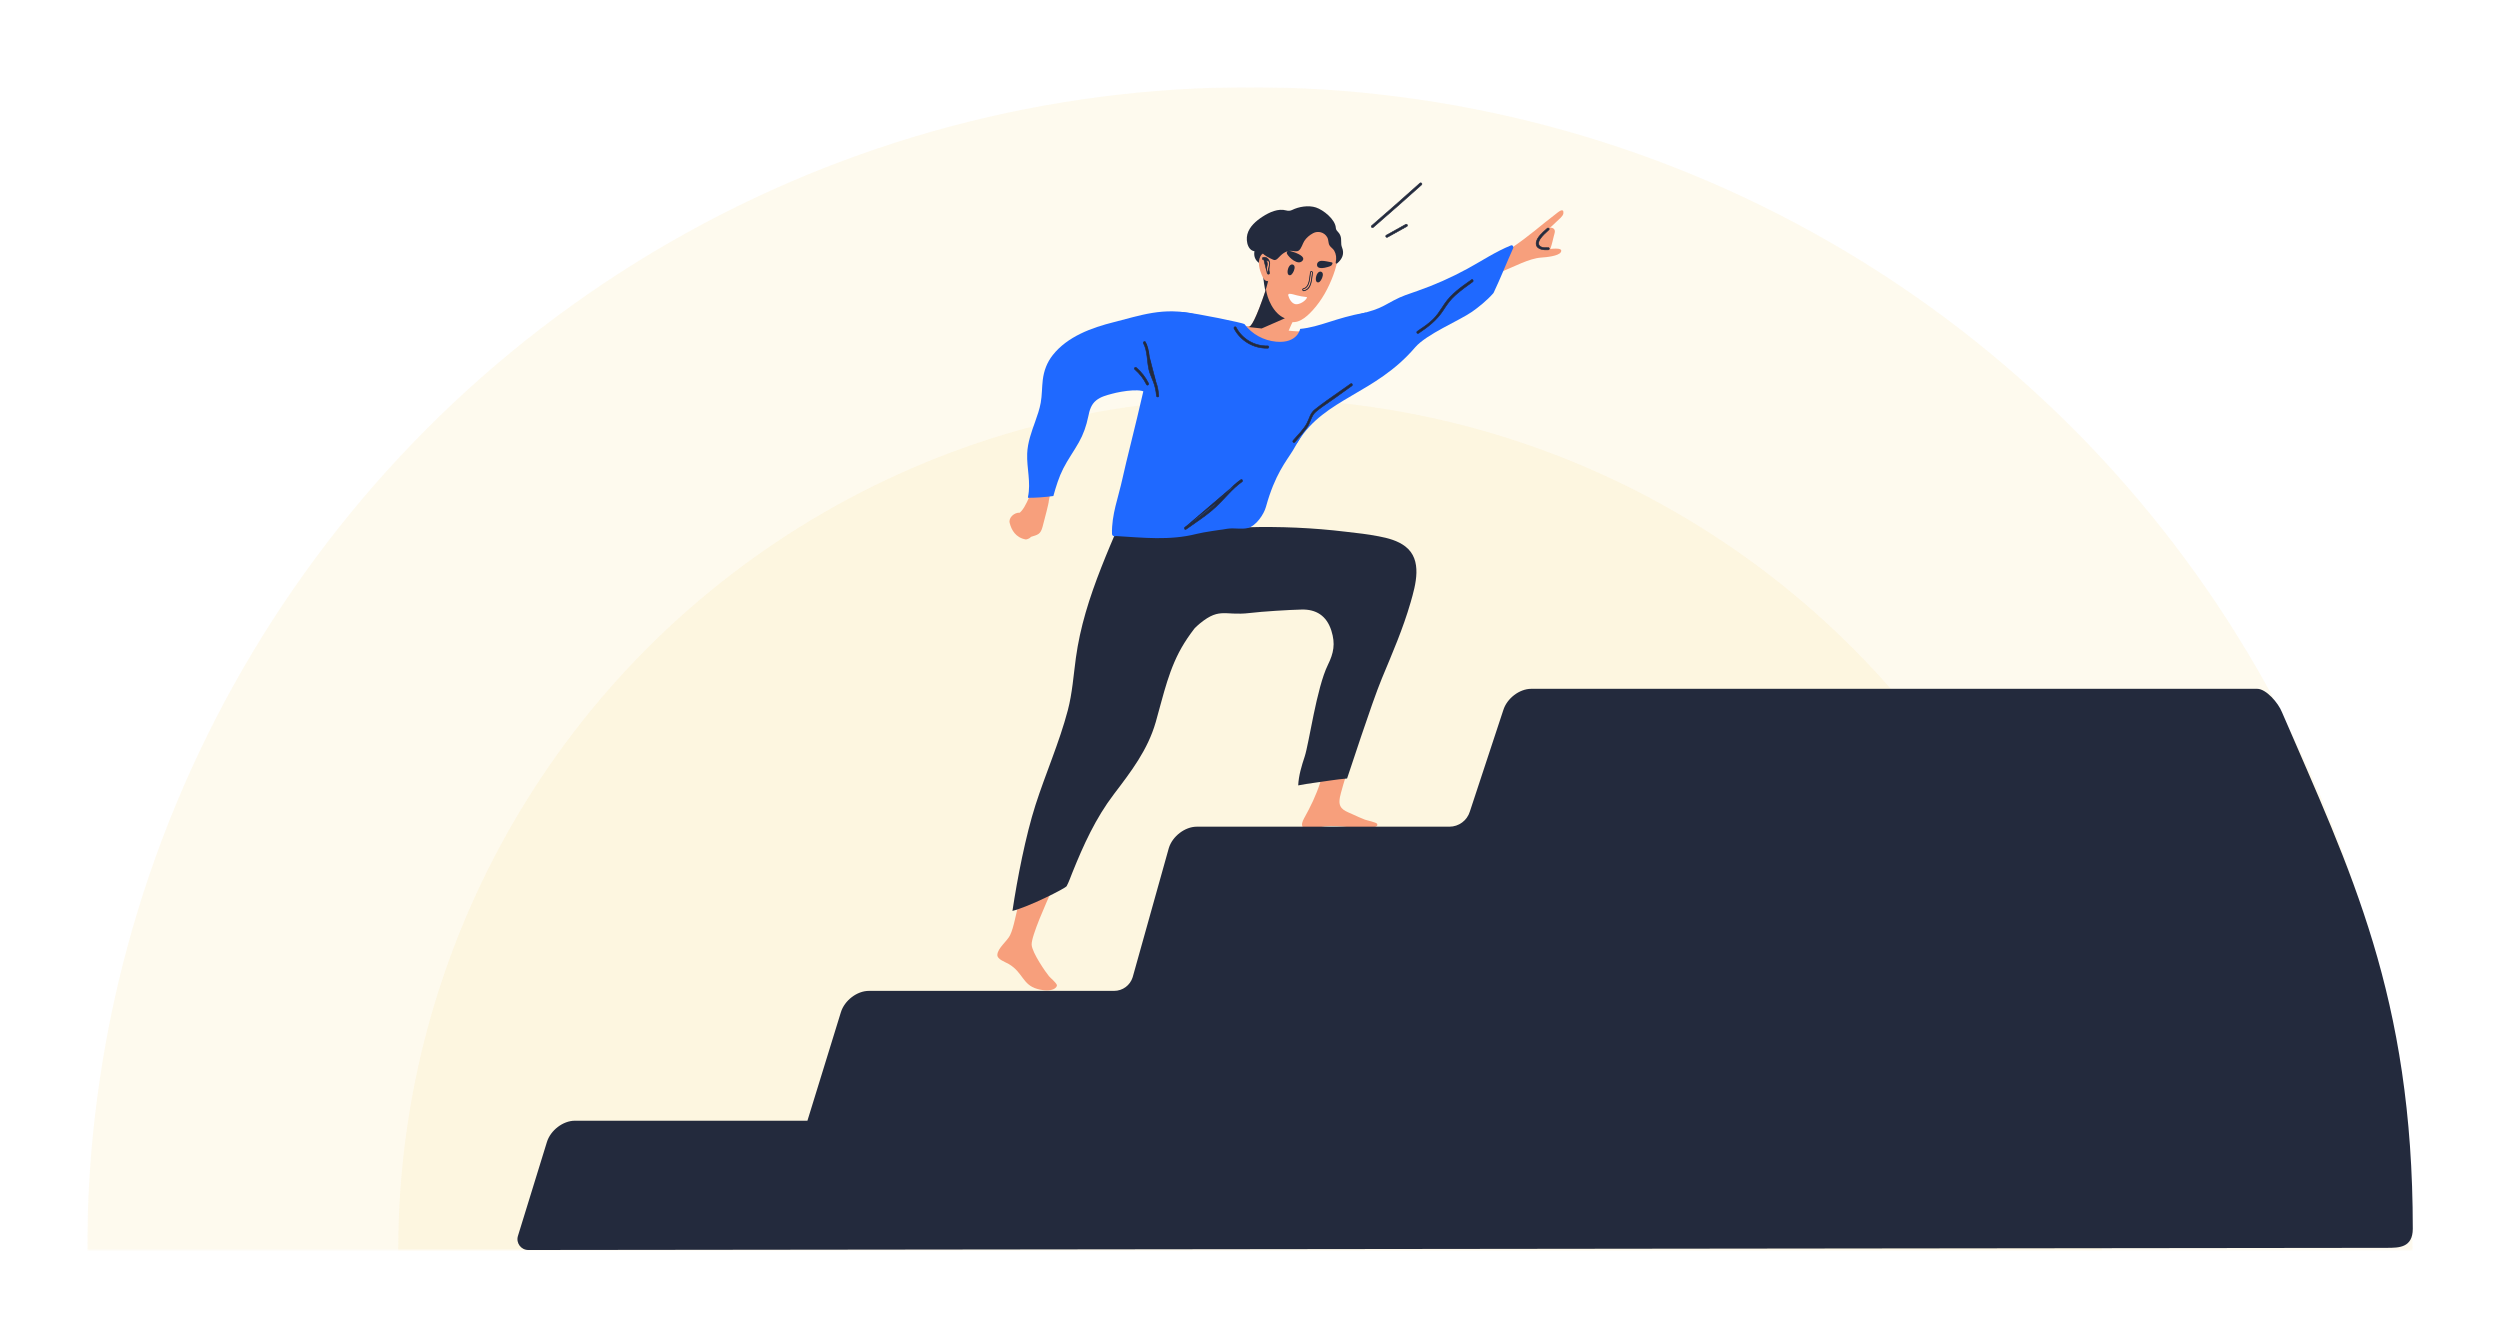 <svg width="860" height="460" viewBox="0 0 860 460" fill="none" xmlns="http://www.w3.org/2000/svg">
<rect width="860" height="460" fill="white"/>
<mask id="mask0_2_90190" style="mask-type:alpha" maskUnits="userSpaceOnUse" x="30" y="30" width="800" height="400">
<rect x="30" y="30" width="800" height="400" fill="#D9D9D9"/>
</mask>
<g mask="url(#mask0_2_90190)">
<circle opacity="0.15" cx="430" cy="430" r="293" fill="#F7E08E"/>
<circle opacity="0.15" cx="430" cy="430" r="400" fill="#F7E08E"/>
</g>
<path d="M450.357 114.401C450.172 114.109 449.849 113.912 449.382 113.946C440.509 114.562 431.797 110.315 423.033 113.194C422.452 113.386 422.203 113.865 422.201 114.346C421.712 114.953 421.778 116.034 422.756 116.304C427.478 117.61 432.333 118.878 437.205 119.48C442.062 120.077 446.128 118.501 450.449 116.46C451.441 115.993 451.121 114.823 450.357 114.403V114.401Z" fill="#F79F7C"/>
<path d="M438.728 89.511C438.604 86.539 436.792 82.512 433.695 81.661C433.552 81.621 433.441 81.683 433.377 81.778C433.32 81.799 433.268 81.839 433.232 81.917C432.215 84.235 430.357 87.361 432.312 89.736C432.808 90.338 433.486 90.599 433.858 91.305C434.404 92.338 434.361 93.727 434.492 94.884C434.71 96.801 434.942 98.704 435.412 100.581C435.481 100.854 435.82 100.854 435.964 100.652C436.434 99.998 436.562 99.138 436.795 98.377C437.124 97.299 437.456 96.22 437.781 95.142C438.339 93.3 438.806 91.454 438.725 89.513L438.728 89.511Z" fill="#232A3D"/>
<path d="M436.375 96.23C434.783 102.731 430.957 112.18 429.949 112.18C429.584 112.18 441.818 117.178 442.048 116.697C443.301 114.074 444.173 111.052 445.907 108.717C446.192 108.333 436.522 95.633 436.375 96.23Z" fill="#F79F7C"/>
<path d="M459.647 80.218C459.443 79.683 459.185 79.168 458.862 78.687C457.486 76.63 455.19 75.002 452.778 74.442C449.678 73.722 446.4 74.307 443.616 75.8C440.926 77.244 437.594 79.462 437.43 82.785C437.259 86.24 435.485 96.317 436.941 102.783C437.603 105.719 440.103 109.066 442.809 110.338C446.23 111.948 449.311 109.199 451.569 106.727C454.721 103.278 457.003 99.086 458.653 94.651C460.259 90.336 461.336 84.648 459.645 80.216L459.647 80.218Z" fill="#F79F7C"/>
<path d="M437.809 89.627C437.285 87.802 434.838 85.693 433.538 88.252C432.561 90.174 433.248 92.765 434.05 94.599C434.418 95.438 434.807 96.493 435.81 96.685C436.643 96.844 437.278 96.261 437.641 95.543C438.22 94.393 438.4 91.68 437.809 89.629V89.627Z" fill="#F79F7C"/>
<path d="M455.031 94.135C454.937 93.644 454.474 93.331 453.978 93.45C452.925 93.703 452.33 95.912 452.804 96.794C453.044 97.237 453.608 97.254 453.957 96.938C454.602 96.353 455.205 95.014 455.034 94.132L455.031 94.135Z" fill="#232A3D"/>
<path d="M445.317 91.675C445.222 91.184 444.759 90.871 444.264 90.99C443.21 91.243 442.615 93.452 443.089 94.334C443.329 94.777 443.894 94.794 444.242 94.478C444.887 93.893 445.49 92.554 445.319 91.672L445.317 91.675Z" fill="#232A3D"/>
<path d="M448.379 99.27C448.256 99.297 448.169 99.367 448.122 99.461C448.077 99.552 448.074 99.656 448.1 99.748C448.15 99.932 448.328 100.104 448.583 100.048L448.583 100.048C449.96 99.744 450.606 98.709 450.954 97.506C451.127 96.904 451.229 96.256 451.31 95.628C451.334 95.441 451.356 95.256 451.378 95.075C451.431 94.644 451.48 94.232 451.546 93.858L451.546 93.858C451.591 93.606 451.416 93.43 451.234 93.379C451.142 93.353 451.038 93.356 450.948 93.402C450.855 93.45 450.788 93.539 450.766 93.662L450.766 93.662C450.707 93.993 450.661 94.376 450.613 94.781C450.594 94.936 450.575 95.096 450.555 95.256C450.481 95.836 450.391 96.439 450.243 96.999C449.945 98.123 449.425 99.039 448.379 99.27ZM448.379 99.27C448.379 99.27 448.379 99.27 448.379 99.27L448.4 99.368M448.379 99.27C448.379 99.27 448.379 99.27 448.378 99.27L448.4 99.368M448.4 99.368C450.211 98.967 450.492 96.625 450.712 94.79C450.761 94.386 450.806 94.008 450.864 93.68C450.933 93.298 451.514 93.462 451.448 93.841C451.381 94.218 451.331 94.633 451.279 95.066C451.034 97.086 450.746 99.469 448.561 99.951C448.182 100.034 448.021 99.451 448.4 99.368Z" fill="#232A3D" stroke="#232A3D" stroke-width="0.2"/>
<path d="M449.557 102.482C449.641 102.316 449.605 102.198 449.365 102.176C448.251 102.074 447.143 101.854 446.059 101.586C445.203 101.375 444.349 101.046 443.457 101.072C443.284 101.077 443.201 101.209 443.206 101.335C443.149 101.389 443.116 101.463 443.137 101.558C443.414 102.686 444.285 104.437 445.687 104.639C446.979 104.823 448.976 103.65 449.56 102.48L449.557 102.482Z" fill="#FDFEFF"/>
<path d="M458.068 90.243C456.924 90.061 455.696 89.684 454.529 89.722C453.86 89.743 453.08 90.177 453.049 91.07C453.001 92.416 454.783 92.298 455.667 92.111C456.301 91.976 457.337 91.753 457.887 91.404C458.108 91.265 458.777 90.355 458.068 90.241V90.243Z" fill="#232A3D"/>
<path d="M443.229 86.25C442.854 86.207 442.503 86.894 442.71 87.288C443.412 88.627 446.5 91.431 448.044 89.703C449.602 87.956 444.32 86.371 443.229 86.25Z" fill="#232A3D"/>
<path d="M461.64 85.077C461.106 83.747 461.623 82.396 461.087 81.055C460.852 80.465 460.504 79.974 460.072 79.552C459.749 79.239 459.552 78.829 459.524 78.381C459.332 75.442 455.212 72.205 452.703 71.376C450.124 70.522 446.785 71.082 444.446 72.248C443.822 72.561 443.099 72.568 442.425 72.38C439.733 71.632 436.714 72.973 434.304 74.542C432.117 75.966 429.774 77.948 429.084 80.616C428.45 83.062 429.404 87.072 432.644 86.382C434.183 86.055 433.6 85.788 434.345 87.065C434.833 87.904 437.053 88.937 437.997 89.345C438.711 89.653 439.188 89.288 439.691 88.762C440.929 87.463 442.16 86.285 444.079 86.281C444.959 86.278 446.035 86.75 446.799 86.171C447.7 85.489 448.087 83.837 448.675 82.913C449.349 81.856 450.44 80.891 451.699 80.218C453.419 79.299 455.558 79.896 456.538 81.581L456.559 81.616C457.067 82.498 456.87 83.555 457.332 84.377C457.721 85.072 458.554 85.494 458.974 86.238C459.645 87.432 459.797 88.781 459.505 90.108C459.496 90.153 459.496 90.196 459.505 90.236C459.311 90.492 459.697 90.85 459.972 90.613C461.765 89.063 462.546 87.319 461.647 85.077H461.64Z" fill="#232A3D"/>
<path d="M434.746 89.328L434.746 89.328C434.627 89.369 434.516 89.354 434.428 89.297C434.342 89.243 434.286 89.155 434.261 89.063C434.211 88.879 434.276 88.64 434.52 88.556C434.993 88.391 435.458 88.515 435.839 88.778C436.218 89.04 436.522 89.446 436.681 89.867M434.746 89.328L436.588 89.902M434.746 89.328L434.747 89.328C435.002 89.24 435.202 89.269 435.36 89.364C435.522 89.46 435.652 89.631 435.75 89.844C435.948 90.272 435.997 90.827 435.946 91.132L435.946 91.132C435.922 91.274 435.89 91.414 435.856 91.557C435.854 91.568 435.851 91.579 435.849 91.59C435.813 91.744 435.777 91.902 435.754 92.063C435.654 92.747 435.737 93.388 435.94 94.036M434.746 89.328L435.94 94.036M436.681 89.867L436.588 89.902M436.681 89.867C436.681 89.867 436.681 89.867 436.681 89.867L436.588 89.902M436.681 89.867C436.861 90.339 436.811 90.814 436.733 91.273M436.588 89.902C436.763 90.364 436.709 90.833 436.626 91.307M436.733 91.273L436.699 91.239L436.696 91.237L436.626 91.307M436.733 91.273L436.736 91.276L436.727 91.327C436.721 91.36 436.715 91.392 436.71 91.424C436.556 92.301 436.443 92.947 436.714 93.816L436.714 93.816C436.751 93.937 436.733 94.047 436.675 94.135C436.619 94.22 436.531 94.275 436.439 94.301C436.346 94.326 436.242 94.323 436.149 94.281C436.054 94.238 435.977 94.156 435.94 94.036M436.733 91.273C436.73 91.29 436.727 91.308 436.724 91.325L436.63 91.308L436.626 91.307M436.626 91.307L435.94 94.036M435.94 94.036C435.94 94.037 435.94 94.037 435.94 94.037L436.035 94.007L435.94 94.036C435.94 94.036 435.94 94.036 435.94 94.036Z" fill="#232A3D" stroke="#232A3D" stroke-width="0.2"/>
<path d="M534.481 78.685C533.798 78.083 532.306 78.277 531.493 78.336C531.187 78.36 530.978 78.509 530.852 78.713C530.793 78.746 530.736 78.787 530.681 78.836C528.978 80.405 527.515 82.375 527.041 84.686C526.863 85.553 526.758 86.454 527.676 86.885C528.737 87.385 530.247 87.245 531.343 86.97C532.337 86.724 533.053 86.321 533.402 85.337C533.881 83.984 534.178 82.531 534.531 81.14C534.73 80.358 535.205 79.322 534.479 78.682L534.481 78.685Z" fill="#F79F7C"/>
<path d="M450.07 76.466C449.714 76.609 449.868 77.192 450.231 77.049C451.984 76.35 456.746 76.132 456.583 79.104C456.561 79.493 457.166 79.49 457.188 79.104C457.373 75.708 452.228 75.606 450.07 76.466Z" fill="#232A3D"/>
<path d="M446.804 78.616C446.076 79.099 445.705 79.716 445.354 80.505C445.226 80.794 445.077 81.422 444.906 81.595C444.503 81.998 443.858 81.825 443.365 81.896C442.643 82.003 441.96 82.313 441.389 82.763C441.052 83.026 440.748 83.349 440.514 83.707C440.243 84.117 440.044 84.915 439.612 85.186C439.285 85.392 439.586 85.916 439.918 85.707C440.589 85.283 440.592 84.652 441.035 84.01C441.875 82.794 443.054 82.564 444.432 82.479C445.981 82.382 445.907 79.936 447.112 79.137C447.435 78.924 447.133 78.4 446.806 78.616H446.804Z" fill="#232A3D"/>
<path d="M361.296 169.56C361.384 168.949 360.796 168.678 360.333 168.818C358.718 168.451 357.1 168.382 355.45 168.645C355.046 168.709 354.864 169.015 354.859 169.33C353.804 171.359 352.845 174.177 351.318 175.853C351.154 176.033 350.981 176.199 350.806 176.362C348.982 176.239 346.864 178.026 347.331 179.898C347.938 182.327 349.371 184.913 352.822 185.572C353.083 185.622 354.264 185.273 354.622 184.688C357.048 183.929 357.921 183.842 358.64 181.225C359.387 178.505 360.893 172.587 360.77 172.414C360.981 171.489 361.149 170.544 361.291 169.56H361.296Z" fill="#F79F7C"/>
<path d="M472.918 284.517C473.632 284.29 473.99 283.934 473.724 283.396C473.461 282.868 470.178 282.211 469.521 281.953C468.096 281.396 466.696 280.773 465.311 280.123C463.153 279.111 460.66 278.509 460.779 275.549C460.85 273.75 461.654 271.7 462.069 269.958C462.078 269.918 463.974 263.723 463.978 263.685C464.258 263.372 466.571 255.305 464.353 259.909C463.132 262.45 456.718 267.017 453.976 267.681C453.129 267.885 453.405 269.117 454.185 269.105C452.781 273.497 450.834 277.523 448.578 281.555C448.277 282.095 448.051 282.652 447.93 283.185C447.651 284.434 448.699 285.584 449.973 285.446C451.906 285.235 453.877 284.484 455.738 284.268C458.566 283.939 461.362 284.242 464.17 284.588C464.944 284.683 470.674 285.228 472.915 284.515L472.918 284.517Z" fill="#F79F7C"/>
<path d="M535.871 73.073C529.213 78.175 526.241 81.031 520.236 85.112C519.925 85.323 519.679 85.423 519.588 85.643C518.025 86.435 515.696 89.926 515.324 91.397C515.139 92.127 510.649 96.882 513.813 95.289C513.984 95.384 514.65 94.206 516.631 93.424C520.717 91.812 526.071 88.869 530.157 88.608C531.913 88.496 536.201 88.091 536.941 86.717C537.946 84.847 533.151 85.664 531.08 85.899C530.999 85.908 530.916 85.918 530.836 85.925C529.216 86.089 528.056 84.356 528.836 82.927C528.919 82.773 528.99 82.657 529.033 82.593C529.365 82.112 529.73 81.666 530.127 81.249C531.851 79.431 533.819 77.872 535.596 76.109C536.248 75.462 537.702 74.367 537.807 73.383C537.897 72.523 537.671 71.693 535.869 73.075L535.871 73.073Z" fill="#F79F7C"/>
<path d="M483.394 187.951C480.804 185.97 477.474 185.107 474.327 184.503C469.863 183.647 467.534 183.472 463.022 182.925C451.683 181.55 440.262 181.062 428.847 181.384C428.832 181.384 428.82 181.389 428.806 181.389C425.889 179.803 422.573 178.516 419.333 179.855C415.816 181.308 415.092 185.181 414.039 188.433C410.733 198.638 406.395 208.461 401.179 217.832C400.612 218.852 402.175 219.766 402.744 218.747C402.825 218.6 402.906 218.451 402.986 218.304C403.076 218.287 411.174 215.849 411.252 215.778C419.485 208.36 420.73 211.988 429.957 210.869C434.326 210.341 443.367 209.789 447.769 209.684C452.66 209.568 456.332 211.708 457.994 216.96C459.422 221.475 458.786 224.668 456.787 228.73C452.902 236.615 450.331 255.672 448.806 260.277C447.722 263.55 446.747 266.78 446.581 270.179C448.398 269.835 450.222 269.527 452.06 269.288C455.627 268.823 459.802 268.086 463.397 267.799C464.049 266.048 471.817 241.926 475.361 233.389C478.968 224.698 482.612 216.354 485.228 207.3C486.999 201.169 489.452 192.578 483.399 187.951H483.394Z" fill="#232A3D"/>
<path d="M411.212 108.12C400.278 105.449 392.033 108.613 383.162 110.82C375.606 112.701 367.188 115.752 362.152 122.146C360.165 124.67 359.1 127.514 358.716 130.687C358.398 133.311 358.476 135.97 358.004 138.577C357.608 140.76 356.88 142.855 356.137 144.938C354.847 148.564 353.495 152.164 353.351 156.053C353.163 161.059 354.695 165.934 353.628 170.923C353.602 171.039 353.602 171.148 353.616 171.25C356.541 171.248 359.458 171.02 362.359 170.634C363.258 167.382 364.244 164.147 365.779 161.132C367.354 158.04 369.406 155.229 371.104 152.209C372.71 149.356 373.694 146.517 374.353 143.317C374.799 141.153 375.314 139.153 377.126 137.703C378.665 136.47 380.632 135.972 382.503 135.463C386.184 134.46 393.568 133.389 394.327 135.442C395.477 138.558 400.897 131.273 403.693 129.379C406.039 127.791 411.736 108.246 411.209 108.118L411.212 108.12Z" fill="#1F69FF"/>
<path d="M433.675 86.183C433.367 86.188 433.056 86.174 432.75 86.131C432.371 86.079 432.205 86.66 432.589 86.714C432.95 86.764 433.31 86.793 433.675 86.788C434.064 86.783 434.064 86.179 433.675 86.183Z" fill="#232A3D"/>
<path d="M363.526 338.731C362.994 337.721 361.472 336.536 360.834 335.788C359.866 334.65 355.075 327.817 354.89 325.018C354.693 322.049 360.224 309.912 361.51 306.971C361.825 306.248 361.042 305.601 360.506 305.828C360.366 305.769 360.196 305.762 360.001 305.84C356.19 307.374 351.942 306.791 350.495 311.004C349.475 313.974 348.839 318.934 347.442 321.755C346.439 323.781 343.185 326.142 343.085 328.488C343.019 330.031 345.787 330.898 347.044 331.64C351.899 334.508 351.752 338.776 356.792 340.182C362.205 341.691 363.924 339.487 363.526 338.731Z" fill="#F79F7C"/>
<path d="M419.129 177.22C409.072 173.167 395.999 175.826 386.236 179.787C385.845 179.554 385.337 179.588 385.107 180.123C380.817 190.165 376.502 200.24 373.459 210.746C371.979 215.851 370.824 221.044 370.103 226.31C369.275 232.349 368.879 238.442 367.323 244.357C364.411 255.428 359.693 266.057 356.197 276.959C352.812 287.52 349.94 302.302 348.296 313.275C348.251 313.303 348.216 313.339 348.178 313.374C353.659 312.066 366.529 305.598 366.934 304.826C367.708 303.354 368.267 301.726 368.865 300.24C372.752 290.594 376.87 281.505 383.193 273.181C389.142 265.351 394.822 257.978 397.579 248.382C400.294 238.928 402.106 229.69 407.4 221.214C412.95 212.329 420.782 205.089 430.018 200.162C430.17 200.081 430.274 199.977 430.348 199.863C430.526 199.718 430.649 199.498 430.654 199.199C430.822 190.501 427.893 180.749 419.129 177.218V177.22Z" fill="#232A3D"/>
<path d="M513.808 100.709C516.201 95.666 518.231 90.464 520.537 85.373C520.767 84.866 520.304 84.202 519.787 84.411C514.553 86.517 509.679 89.783 504.736 92.476C499.209 95.483 493.441 98.052 487.495 100.112C484.736 101.067 482.073 101.913 479.494 103.314C477.208 104.556 475.024 105.871 472.528 106.677C466.435 108.644 461.544 109.334 453.793 112.566C453.459 112.386 453.143 114.147 452.923 114.586C449.811 120.769 447.266 127.201 445.098 133.768C443.997 137.101 442.992 140.461 442.036 143.836C441.023 147.417 440.264 151.136 438.677 154.52C438.25 155.428 439.605 156.226 440.032 155.312C440.101 155.162 440.165 155.011 440.233 154.861C440.338 154.823 444.564 155.127 446.609 151.797C455.714 136.982 473.093 135.551 486.781 119.522C490.666 114.972 501.878 110.36 506.311 107.298C508.459 105.814 511.495 103.394 513.696 100.877C513.742 100.825 513.78 100.768 513.808 100.707V100.709Z" fill="#1F69FF"/>
<path d="M443.946 77.73C443.533 77.967 443.172 78.239 442.876 78.616C442.392 79.232 442.34 79.275 441.536 79.393C440.471 79.55 439.539 80.005 438.699 80.666C438.393 80.905 438.825 81.332 439.126 81.093C439.653 80.678 440.219 80.365 440.857 80.161C441.389 79.993 441.963 80.066 442.477 79.917C442.653 79.867 442.757 79.82 442.883 79.701C443.386 79.23 443.595 78.623 444.249 78.251C444.586 78.059 444.282 77.535 443.943 77.73H443.946Z" fill="#232A3D"/>
<path d="M471.926 112.725C471.926 112.524 471.872 112.358 471.782 112.225C471.976 111.673 470.394 107.412 469.666 107.539C459.391 109.343 454.199 112.471 447.247 113.142C447.247 113.142 446.37 118.207 439.015 117.541C434.695 117.15 430.654 114.953 428.088 111.483C427.82 111.121 411.748 107.762 407.021 107.355C402.054 106.928 403.093 109.407 398.565 111.251C398.25 111.379 398.072 111.623 398.001 111.891C397.956 111.964 397.915 112.045 397.889 112.14C397.031 115.244 397.42 118.261 397.543 121.43C397.661 124.502 393.988 131.619 393.304 134.612C390.513 146.867 387.444 158.535 386.12 164.659C384.752 170.992 382.349 177.052 382.529 183.626C382.55 184.403 383.366 184.659 383.895 184.399C393.224 184.956 402.429 186.008 411.594 183.669C414.056 183.041 419.798 182.256 422.314 181.877C424.544 181.541 427.094 182.164 429.221 181.645C432.086 180.946 434.776 176.931 435.478 174.385C438.592 163.083 442.454 158.734 444.79 154.895C447.413 150.586 450.288 144.779 453.77 141.362C457.048 138.143 460.468 135.079 463.988 132.128C464.047 132.09 464.106 132.045 464.161 131.986C464.476 131.716 464.771 131.462 465.067 131.216C465.371 130.965 465.423 130.654 465.326 130.379C466.689 127.798 466.343 124.724 467.64 121.97C469.17 118.726 471.898 116.543 471.919 112.718L471.926 112.725Z" fill="#1F69FF"/>
<path d="M488.45 63.006L488.45 63.006C482.965 67.935 477.429 72.81 471.849 77.632C471.754 77.715 471.711 77.818 471.716 77.922C471.721 78.023 471.77 78.115 471.837 78.183C471.972 78.316 472.211 78.38 472.406 78.21C477.988 73.387 483.524 68.512 489.011 63.582L489.011 63.581C489.104 63.497 489.145 63.393 489.14 63.289C489.134 63.188 489.086 63.096 489.018 63.028C488.883 62.894 488.644 62.833 488.45 63.006Z" fill="#232A3D" stroke="#232A3D" stroke-width="0.2"/>
<path d="M483.566 77.187L483.566 77.187L476.891 80.906L476.891 80.906C476.782 80.967 476.718 81.06 476.699 81.162C476.679 81.262 476.703 81.364 476.752 81.447C476.8 81.529 476.877 81.6 476.973 81.634C477.072 81.669 477.185 81.663 477.295 81.602L477.295 81.602L483.969 77.883L483.969 77.883C484.079 77.822 484.142 77.729 484.162 77.627C484.181 77.527 484.157 77.425 484.109 77.343C484.061 77.26 483.984 77.189 483.887 77.155C483.789 77.12 483.676 77.126 483.566 77.187Z" fill="#232A3D" stroke="#232A3D" stroke-width="0.2"/>
<path d="M464.373 132.205H464.376C463.135 133.092 461.878 133.967 460.619 134.844C457.845 136.776 455.061 138.714 452.42 140.802L452.42 140.802C451.55 141.49 451.082 142.226 450.714 143.017C450.564 143.34 450.43 143.674 450.292 144.016C450.262 144.09 450.232 144.165 450.202 144.241C450.031 144.662 449.848 145.098 449.615 145.551L449.615 145.551C449.055 146.646 448.258 147.674 447.399 148.666C447.014 149.111 446.618 149.547 446.226 149.98C446.18 150.03 446.135 150.08 446.089 150.13C445.653 150.611 445.223 151.088 444.825 151.562H444.825C444.659 151.759 444.723 151.999 444.856 152.133C444.924 152.201 445.015 152.25 445.116 152.254C445.221 152.258 445.324 152.214 445.405 152.117L445.405 152.117C445.822 151.621 446.251 151.127 446.68 150.632C447.661 149.503 448.649 148.365 449.531 147.166C450.081 146.42 450.424 145.568 450.759 144.736C450.822 144.582 450.884 144.428 450.946 144.276C451.351 143.298 451.798 142.375 452.618 141.67L452.553 141.594L452.618 141.67C453.947 140.528 455.42 139.521 456.888 138.518C457.554 138.063 458.219 137.609 458.868 137.144L458.868 137.144C459.898 136.405 460.927 135.666 461.956 134.928L461.959 134.926L461.96 134.925C462.989 134.186 464.019 133.446 465.049 132.707L465.049 132.707C465.258 132.557 465.256 132.309 465.161 132.145C465.113 132.063 465.037 131.992 464.94 131.963C464.839 131.932 464.729 131.95 464.627 132.023L464.373 132.205Z" fill="#232A3D" stroke="#232A3D" stroke-width="0.2"/>
<path d="M426.836 165.03L426.837 165.03C426.94 164.957 427.05 164.941 427.151 164.971C427.248 165.001 427.324 165.072 427.372 165.154C427.467 165.318 427.468 165.566 427.258 165.715L427.2 165.633L427.258 165.715C425.547 166.923 424.064 168.369 422.625 169.873C422.223 170.293 421.823 170.719 421.424 171.145C420.396 172.24 419.365 173.339 418.267 174.368L418.267 174.368C415.968 176.524 413.332 178.354 410.726 180.164C409.817 180.795 408.911 181.424 408.025 182.062L408.025 182.063C407.923 182.136 407.812 182.154 407.712 182.123C407.615 182.094 407.539 182.023 407.491 181.941C407.396 181.777 407.394 181.529 407.602 181.379M426.836 165.03L407.661 181.46M426.836 165.03C425.228 166.166 423.814 167.5 422.459 168.891C421.897 169.468 421.346 170.052 420.796 170.636C420.016 171.465 419.236 172.293 418.425 173.096M426.836 165.03L418.495 173.167M407.602 181.379C407.602 181.379 407.602 181.379 407.602 181.379L407.661 181.46M407.602 181.379C407.602 181.379 407.602 181.379 407.602 181.379L407.661 181.46M407.602 181.379C408.467 180.755 409.347 180.142 410.229 179.528C413.09 177.534 415.97 175.528 418.425 173.096M407.661 181.46C408.523 180.838 409.401 180.227 410.281 179.613C413.144 177.619 416.034 175.605 418.495 173.167M418.425 173.096C418.425 173.096 418.425 173.096 418.425 173.096L418.495 173.167M418.425 173.096L418.495 173.167" fill="#232A3D" stroke="#232A3D" stroke-width="0.2"/>
<path d="M496.17 105.683C495.194 107.176 494.238 108.639 492.935 109.892C491.311 111.454 489.431 112.712 487.553 113.967L487.553 113.967C487.337 114.111 487.337 114.359 487.433 114.523C487.481 114.605 487.558 114.676 487.654 114.706C487.754 114.738 487.865 114.724 487.97 114.655L487.97 114.654C491.301 112.427 494.28 110.143 496.481 106.719C497.709 104.81 498.931 103.047 500.639 101.547L500.639 101.547C502.526 99.889 504.548 98.38 506.603 96.938C506.814 96.79 506.813 96.542 506.717 96.378C506.669 96.296 506.593 96.225 506.497 96.195C506.446 96.18 506.393 96.176 506.34 96.185V96.139L506.182 96.25C506.124 96.291 506.066 96.331 506.008 96.372C502.731 98.671 499.238 101.121 496.959 104.49L496.959 104.49C496.69 104.888 496.429 105.286 496.17 105.683Z" fill="#232A3D" stroke="#232A3D" stroke-width="0.2"/>
<path d="M436.085 118.984L436.085 118.984C431.545 119.108 427.328 116.634 425.22 112.615L425.22 112.615C425.162 112.503 425.071 112.438 424.969 112.417C424.869 112.397 424.768 112.421 424.685 112.469C424.521 112.565 424.401 112.781 424.521 113.013L424.522 113.013C426.757 117.278 431.275 119.919 436.09 119.788L436.09 119.788C436.216 119.784 436.316 119.732 436.383 119.652C436.448 119.574 436.479 119.474 436.479 119.378C436.479 119.282 436.448 119.183 436.381 119.107C436.312 119.028 436.211 118.981 436.085 118.984Z" fill="#232A3D" stroke="#232A3D" stroke-width="0.2"/>
<path d="M428.26 198.695C423.303 204.321 415.455 206.272 410.685 212.109C410.441 212.408 410.865 212.836 411.112 212.535C415.877 206.703 423.728 204.75 428.687 199.121C428.944 198.83 428.517 198.403 428.26 198.695Z" fill="#232A3D"/>
<path d="M532.883 85.301C532.839 85.254 532.782 85.22 532.715 85.206V85.189L532.607 85.197C531.819 85.256 531.036 85.246 530.291 84.994C529.938 84.874 529.696 84.701 529.538 84.5C529.381 84.299 529.302 84.062 529.287 83.807C529.257 83.291 529.483 82.701 529.823 82.196L529.823 82.196C530.578 81.072 531.653 80.1 532.669 79.181C532.718 79.138 532.766 79.094 532.814 79.05L532.815 79.05C532.9 78.973 532.937 78.877 532.932 78.78C532.927 78.687 532.882 78.603 532.82 78.541C532.697 78.417 532.477 78.36 532.299 78.52L532.299 78.52L532.298 78.52C532.149 78.655 531.984 78.801 531.808 78.956C531.196 79.494 530.456 80.145 529.827 80.86C529.019 81.778 528.372 82.826 528.433 83.9L528.433 83.9C528.489 84.902 529.202 85.438 530.051 85.707C530.898 85.976 531.906 85.99 532.622 85.937L532.622 85.937C532.859 85.919 532.973 85.722 532.973 85.549C532.974 85.462 532.946 85.37 532.883 85.301Z" fill="#232A3D" stroke="#232A3D" stroke-width="0.2"/>
<path d="M397.619 131.358C398.231 132.932 398.482 134.503 398.624 136.168C398.635 136.293 398.593 136.397 398.516 136.468C398.442 136.536 398.342 136.566 398.247 136.566C398.057 136.565 397.842 136.441 397.82 136.185L397.82 136.185C397.666 134.394 397.331 132.766 396.655 131.107L396.655 131.107C396.559 130.868 396.46 130.63 396.361 130.393C395.909 129.307 395.457 128.218 395.194 127.055L395.194 127.055C394.952 125.981 394.83 124.882 394.709 123.793C394.659 123.35 394.61 122.909 394.553 122.472C394.356 120.953 394.063 119.469 393.348 118.08L393.348 118.08C393.229 117.848 393.349 117.632 393.514 117.535C393.596 117.487 393.698 117.463 393.797 117.483C393.9 117.504 393.99 117.571 394.048 117.682L397.619 131.358ZM397.619 131.358V131.356L397.612 131.338C397.452 130.927 397.283 130.522 397.115 130.118C396.669 129.046 396.227 127.986 395.97 126.85C395.728 125.772 395.602 124.683 395.477 123.592C395.424 123.132 395.371 122.671 395.309 122.211C395.101 120.665 394.794 119.134 394.048 117.682L397.619 131.358Z" fill="#232A3D" stroke="#232A3D" stroke-width="0.2"/>
<path d="M390.357 127.054C392.05 128.524 393.406 130.272 394.405 132.28C394.461 132.392 394.551 132.459 394.653 132.481C394.752 132.502 394.854 132.478 394.936 132.43C395.1 132.333 395.222 132.117 395.106 131.885L395.105 131.885C394.07 129.812 392.665 127.996 390.915 126.476C390.72 126.307 390.48 126.369 390.346 126.503C390.278 126.57 390.229 126.662 390.224 126.763C390.219 126.868 390.262 126.971 390.357 127.054L390.357 127.054Z" fill="#232A3D" stroke="#232A3D" stroke-width="0.2"/>
<path d="M517.134 244.286L505.621 279.199C504.67 282.28 501.821 284.38 498.595 284.38H411.686C407.63 284.38 403.33 287.665 402.08 291.717L389.642 336.153C388.779 338.954 386.186 340.864 383.252 340.864H298.874C294.818 340.864 290.518 344.149 289.268 348.202L277.753 385.529H197.741C193.685 385.529 189.385 388.814 188.135 392.867L178.168 425.175C177.428 427.575 179.226 430.007 181.743 430.002L821.108 429.26C825.197 429.251 829.988 429.26 830 422.672C830 342.5 808.5 299.5 785 245C783.728 241.764 779.508 236.954 776.5 236.954L526.742 236.954C522.686 236.954 518.386 240.238 517.136 244.291L517.134 244.286Z" fill="#232A3D"/>
<path d="M442 109.5C438 107.9 435.833 102.5 435.5 99.5C432 110 430.333 112.5 429.5 112.5L434 113L442 109.5Z" fill="#232A3D"/>
</svg>
